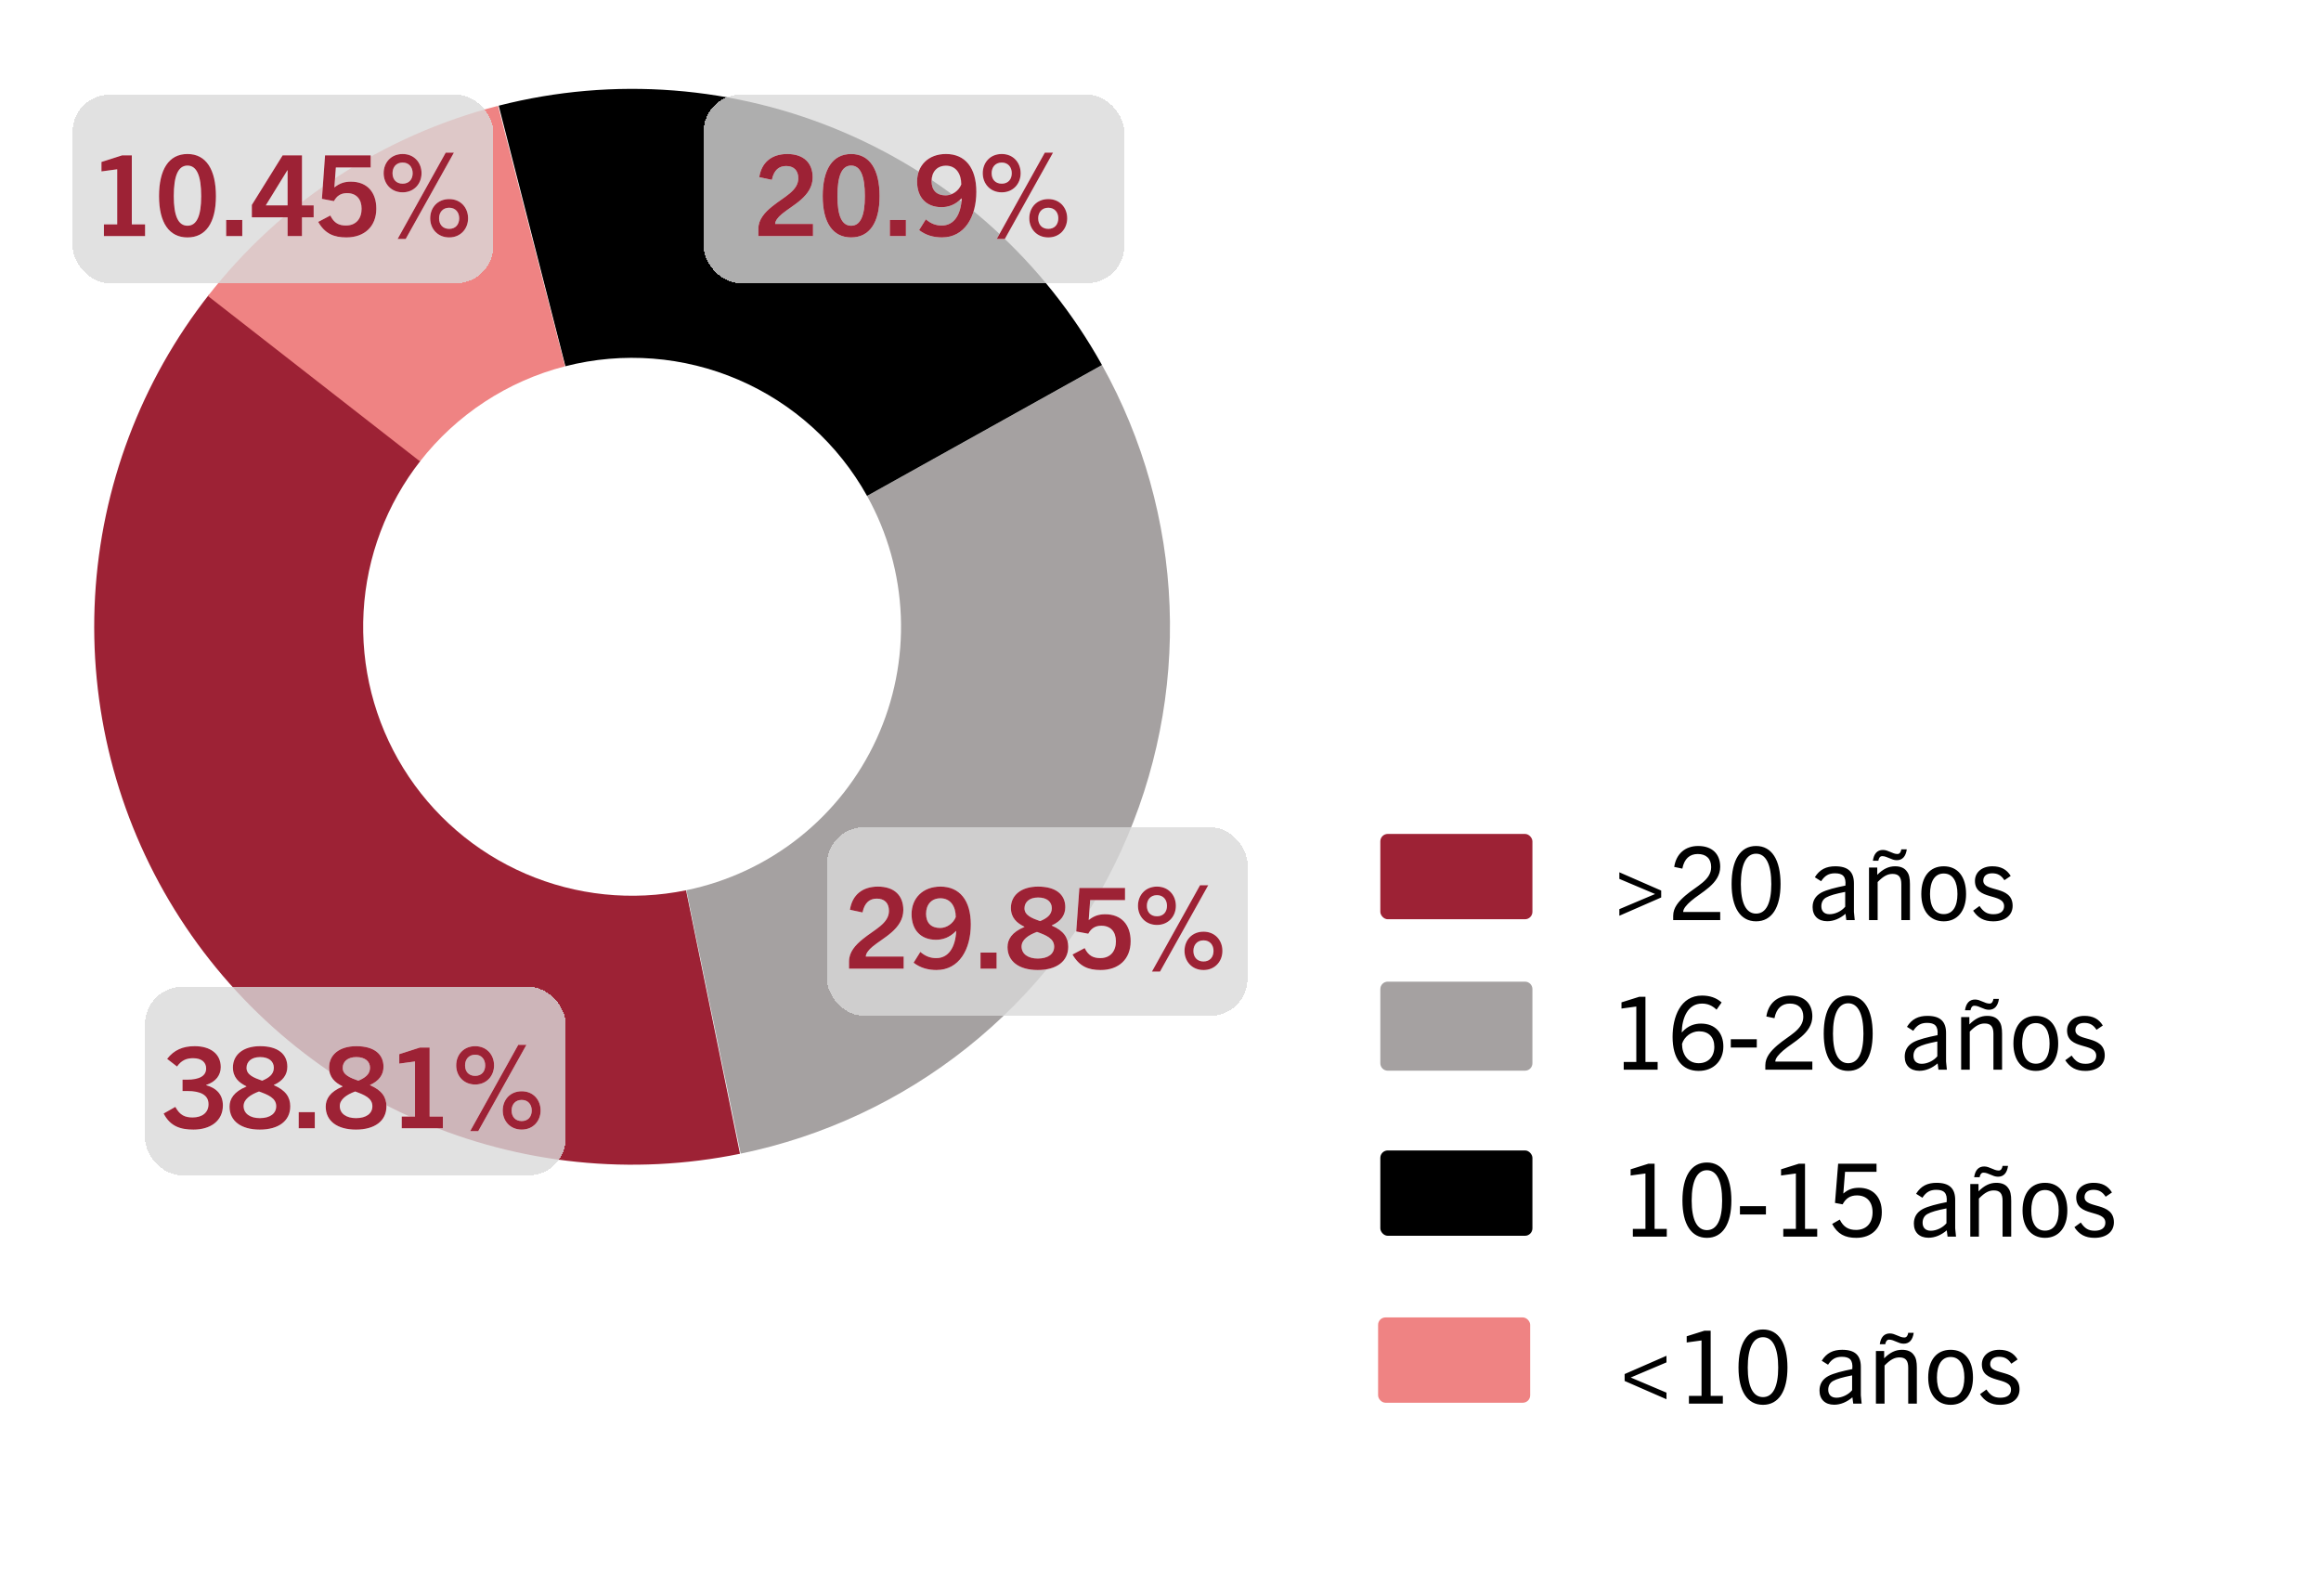 <svg width="320" height="220" viewBox="0 0 320 220" fill="none" xmlns="http://www.w3.org/2000/svg">
<g clip-path="url(#clip0_119_14102)">
<rect width="320" height="220" fill="white"/>
<g filter="url(#filter0_d_119_14102)">
<path d="M102.025 157.018C87.146 160.065 71.691 158.47 57.747 152.448C43.804 146.427 32.046 136.27 24.062 123.351C16.078 110.431 12.253 95.371 13.105 80.207C13.957 65.044 19.443 50.507 28.824 38.562L57.986 61.464C53.296 67.436 50.552 74.705 50.127 82.287C49.701 89.868 51.613 97.398 55.605 103.858C59.597 110.318 65.476 115.397 72.448 118.407C79.419 121.418 87.147 122.215 94.587 120.692L102.025 157.018Z" fill="#9D2235"/>
</g>
<g filter="url(#filter1_d_119_14102)">
<path d="M151.944 48.294C157.608 58.468 160.796 69.833 161.251 81.468C161.706 93.103 159.415 104.682 154.563 115.267C149.711 125.852 142.434 135.146 133.323 142.396C124.211 149.646 113.52 154.649 102.116 156.999L94.632 120.682C100.334 119.507 105.68 117.006 110.235 113.381C114.791 109.756 118.429 105.109 120.855 99.817C123.281 94.524 124.427 88.734 124.199 82.917C123.972 77.099 122.378 71.417 119.546 66.33L151.944 48.294Z" fill="#A5A1A1"/>
</g>
<g filter="url(#filter2_d_119_14102)">
<path d="M68.758 12.522C84.624 8.461 101.389 9.766 116.436 16.235C131.483 22.703 143.965 33.97 151.935 48.279L119.542 66.322C115.557 59.168 109.315 53.534 101.792 50.3C94.269 47.066 85.886 46.413 77.953 48.444L68.758 12.522Z" fill="black"/>
</g>
<g filter="url(#filter3_d_119_14102)">
<path d="M28.667 38.762C38.739 25.847 52.803 16.629 68.664 12.546L77.906 48.456C69.975 50.497 62.943 55.106 57.908 61.564L28.667 38.762Z" fill="#EF8383"/>
</g>
<rect x="190.308" y="114.969" width="20.969" height="11.763" rx="1.023" fill="#9D2235"/>
<rect width="66.229" height="28.229" transform="translate(216.903 106.736)" fill="white"/>
<path d="M229.031 123.729L223.263 126.249V125.339L228.191 123.253L223.263 121.167V120.257L229.031 122.777V123.729ZM237.168 126.851H230.686V126.249C230.686 125.115 231.456 124.261 232.338 123.491C233.906 122.133 235.922 121.363 235.922 119.543C235.922 118.367 235.222 117.737 234.074 117.737C232.968 117.737 232.212 118.381 231.946 119.753L230.826 119.515C231.106 117.681 232.366 116.631 234.13 116.631C236.034 116.631 237.168 117.709 237.168 119.501C237.168 121.867 234.508 123.015 233.136 124.219C232.534 124.751 232.072 125.255 232.058 125.731H237.168V126.851ZM242.113 127.019C239.957 127.019 238.739 125.129 238.739 121.881C238.739 118.549 239.943 116.631 242.113 116.631C244.283 116.631 245.487 118.549 245.487 121.881C245.487 125.129 244.269 127.019 242.113 127.019ZM242.113 125.955C243.485 125.955 244.213 124.527 244.213 121.881C244.213 119.179 243.471 117.695 242.113 117.695C240.755 117.695 240.013 119.179 240.013 121.881C240.013 124.527 240.755 125.955 242.113 125.955ZM255.717 126.851H254.555L254.443 125.983C253.673 126.641 252.805 127.005 251.923 127.005C250.649 127.005 249.907 126.235 249.907 125.059C249.907 124.205 250.271 123.519 251.111 123.057C251.839 122.665 253.099 122.357 254.429 122.091C254.541 120.817 254.051 120.397 252.987 120.397C252.133 120.397 251.587 120.719 251.083 121.489L250.215 120.943C250.873 119.865 251.797 119.431 253.029 119.431C254.807 119.431 255.605 120.201 255.605 121.797V125.717L255.717 126.851ZM254.401 125.003V122.959C253.071 123.225 252.301 123.435 251.755 123.743C251.321 123.995 251.111 124.429 251.111 124.947C251.111 125.619 251.517 126.039 252.245 126.039C253.001 126.039 253.883 125.633 254.401 125.003ZM263.327 126.851H262.137V121.895C262.137 120.915 261.773 120.481 260.933 120.481C260.289 120.481 259.701 120.747 258.875 121.601V126.851H257.685V119.599H258.819V120.607C259.617 119.809 260.373 119.431 261.283 119.431C262.053 119.431 262.613 119.683 262.935 120.187C263.215 120.551 263.327 121.097 263.327 121.909V126.851ZM262.137 117.093H262.893C262.753 118.073 262.291 118.591 261.507 118.591C260.765 118.591 260.191 118.031 259.505 118.031C259.197 118.031 259.029 118.297 258.973 118.661H258.217C258.357 117.695 258.819 117.177 259.603 117.177C260.345 117.177 260.919 117.737 261.605 117.737C261.913 117.737 262.081 117.471 262.137 117.093ZM267.986 127.019C266.096 127.019 264.892 125.577 264.892 123.253C264.892 120.845 266.068 119.431 267.986 119.431C269.904 119.431 271.066 120.845 271.066 123.253C271.066 125.577 269.876 127.019 267.986 127.019ZM267.986 126.025C269.26 126.025 269.876 124.919 269.876 123.253C269.876 121.587 269.274 120.425 267.986 120.425C266.698 120.425 266.096 121.587 266.096 123.253C266.096 124.919 266.712 126.025 267.986 126.025ZM277.218 120.761L276.35 121.349C275.888 120.635 275.37 120.397 274.656 120.397C273.886 120.397 273.438 120.789 273.438 121.405C273.438 123.057 277.484 122.007 277.484 124.877C277.484 126.221 276.392 127.019 274.81 127.019C273.522 127.019 272.682 126.529 272.038 125.549L272.92 124.905C273.452 125.703 273.956 126.039 274.838 126.039C275.79 126.039 276.308 125.619 276.308 124.933C276.308 123.071 272.29 124.191 272.29 121.447C272.29 120.243 273.27 119.431 274.684 119.431C275.832 119.431 276.658 119.837 277.218 120.761Z" fill="white"/>
<path d="M229.031 123.729L223.263 126.249V125.339L228.191 123.253L223.263 121.167V120.257L229.031 122.777V123.729ZM237.168 126.851H230.686V126.249C230.686 125.115 231.456 124.261 232.338 123.491C233.906 122.133 235.922 121.363 235.922 119.543C235.922 118.367 235.222 117.737 234.074 117.737C232.968 117.737 232.212 118.381 231.946 119.753L230.826 119.515C231.106 117.681 232.366 116.631 234.13 116.631C236.034 116.631 237.168 117.709 237.168 119.501C237.168 121.867 234.508 123.015 233.136 124.219C232.534 124.751 232.072 125.255 232.058 125.731H237.168V126.851ZM242.113 127.019C239.957 127.019 238.739 125.129 238.739 121.881C238.739 118.549 239.943 116.631 242.113 116.631C244.283 116.631 245.487 118.549 245.487 121.881C245.487 125.129 244.269 127.019 242.113 127.019ZM242.113 125.955C243.485 125.955 244.213 124.527 244.213 121.881C244.213 119.179 243.471 117.695 242.113 117.695C240.755 117.695 240.013 119.179 240.013 121.881C240.013 124.527 240.755 125.955 242.113 125.955ZM255.717 126.851H254.555L254.443 125.983C253.673 126.641 252.805 127.005 251.923 127.005C250.649 127.005 249.907 126.235 249.907 125.059C249.907 124.205 250.271 123.519 251.111 123.057C251.839 122.665 253.099 122.357 254.429 122.091C254.541 120.817 254.051 120.397 252.987 120.397C252.133 120.397 251.587 120.719 251.083 121.489L250.215 120.943C250.873 119.865 251.797 119.431 253.029 119.431C254.807 119.431 255.605 120.201 255.605 121.797V125.717L255.717 126.851ZM254.401 125.003V122.959C253.071 123.225 252.301 123.435 251.755 123.743C251.321 123.995 251.111 124.429 251.111 124.947C251.111 125.619 251.517 126.039 252.245 126.039C253.001 126.039 253.883 125.633 254.401 125.003ZM263.327 126.851H262.137V121.895C262.137 120.915 261.773 120.481 260.933 120.481C260.289 120.481 259.701 120.747 258.875 121.601V126.851H257.685V119.599H258.819V120.607C259.617 119.809 260.373 119.431 261.283 119.431C262.053 119.431 262.613 119.683 262.935 120.187C263.215 120.551 263.327 121.097 263.327 121.909V126.851ZM262.137 117.093H262.893C262.753 118.073 262.291 118.591 261.507 118.591C260.765 118.591 260.191 118.031 259.505 118.031C259.197 118.031 259.029 118.297 258.973 118.661H258.217C258.357 117.695 258.819 117.177 259.603 117.177C260.345 117.177 260.919 117.737 261.605 117.737C261.913 117.737 262.081 117.471 262.137 117.093ZM267.986 127.019C266.096 127.019 264.892 125.577 264.892 123.253C264.892 120.845 266.068 119.431 267.986 119.431C269.904 119.431 271.066 120.845 271.066 123.253C271.066 125.577 269.876 127.019 267.986 127.019ZM267.986 126.025C269.26 126.025 269.876 124.919 269.876 123.253C269.876 121.587 269.274 120.425 267.986 120.425C266.698 120.425 266.096 121.587 266.096 123.253C266.096 124.919 266.712 126.025 267.986 126.025ZM277.218 120.761L276.35 121.349C275.888 120.635 275.37 120.397 274.656 120.397C273.886 120.397 273.438 120.789 273.438 121.405C273.438 123.057 277.484 122.007 277.484 124.877C277.484 126.221 276.392 127.019 274.81 127.019C273.522 127.019 272.682 126.529 272.038 125.549L272.92 124.905C273.452 125.703 273.956 126.039 274.838 126.039C275.79 126.039 276.308 125.619 276.308 124.933C276.308 123.071 272.29 124.191 272.29 121.447C272.29 120.243 273.27 119.431 274.684 119.431C275.832 119.431 276.658 119.837 277.218 120.761Z" fill="black"/>
<path d="M190.308 136.358C190.308 135.793 190.766 135.335 191.331 135.335H210.254C210.819 135.335 211.277 135.793 211.277 136.358V146.587C211.277 147.152 210.819 147.61 210.254 147.61H191.331C190.766 147.61 190.308 147.152 190.308 146.587V136.358Z" fill="#A5A1A1"/>
<path d="M228.541 147.473H223.865V146.409H225.601V138.765L223.557 139.045V138.191L226.007 137.421H226.861V146.409H228.541V147.473ZM237.364 138.205L236.664 139.199C236.048 138.611 235.418 138.359 234.662 138.359C232.674 138.359 231.904 140.375 231.862 142.321H231.89C232.744 141.355 233.696 141.117 234.522 141.117C236.468 141.117 237.602 142.391 237.602 144.281C237.602 146.227 236.258 147.641 234.2 147.641C231.904 147.641 230.602 145.961 230.602 142.951C230.602 140.207 231.68 137.253 234.648 137.253C235.698 137.253 236.608 137.533 237.364 138.205ZM231.904 143.917C231.904 145.345 232.688 146.577 234.2 146.577C235.516 146.577 236.356 145.681 236.356 144.323C236.356 142.979 235.586 142.181 234.242 142.181C233.192 142.181 232.198 142.923 231.904 143.917ZM242.211 144.421H238.627V143.273H242.211V144.421ZM249.87 147.473H243.388V146.871C243.388 145.737 244.158 144.883 245.04 144.113C246.608 142.755 248.624 141.985 248.624 140.165C248.624 138.989 247.924 138.359 246.776 138.359C245.67 138.359 244.914 139.003 244.648 140.375L243.528 140.137C243.808 138.303 245.068 137.253 246.832 137.253C248.736 137.253 249.87 138.331 249.87 140.123C249.87 142.489 247.21 143.637 245.838 144.841C245.236 145.373 244.774 145.877 244.76 146.353H249.87V147.473ZM254.815 147.641C252.659 147.641 251.441 145.751 251.441 142.503C251.441 139.171 252.645 137.253 254.815 137.253C256.985 137.253 258.189 139.171 258.189 142.503C258.189 145.751 256.971 147.641 254.815 147.641ZM254.815 146.577C256.187 146.577 256.915 145.149 256.915 142.503C256.915 139.801 256.173 138.317 254.815 138.317C253.457 138.317 252.715 139.801 252.715 142.503C252.715 145.149 253.457 146.577 254.815 146.577ZM268.418 147.473H267.256L267.144 146.605C266.374 147.263 265.506 147.627 264.624 147.627C263.35 147.627 262.608 146.857 262.608 145.681C262.608 144.827 262.972 144.141 263.812 143.679C264.54 143.287 265.8 142.979 267.13 142.713C267.242 141.439 266.752 141.019 265.688 141.019C264.834 141.019 264.288 141.341 263.784 142.111L262.916 141.565C263.574 140.487 264.498 140.053 265.73 140.053C267.508 140.053 268.306 140.823 268.306 142.419V146.339L268.418 147.473ZM267.102 145.625V143.581C265.772 143.847 265.002 144.057 264.456 144.365C264.022 144.617 263.812 145.051 263.812 145.569C263.812 146.241 264.218 146.661 264.946 146.661C265.702 146.661 266.584 146.255 267.102 145.625ZM276.028 147.473H274.838V142.517C274.838 141.537 274.474 141.103 273.634 141.103C272.99 141.103 272.402 141.369 271.576 142.223V147.473H270.386V140.221H271.52V141.229C272.318 140.431 273.074 140.053 273.984 140.053C274.754 140.053 275.314 140.305 275.636 140.809C275.916 141.173 276.028 141.719 276.028 142.531V147.473ZM274.838 137.715H275.594C275.454 138.695 274.992 139.213 274.208 139.213C273.466 139.213 272.892 138.653 272.206 138.653C271.898 138.653 271.73 138.919 271.674 139.283H270.918C271.058 138.317 271.52 137.799 272.304 137.799C273.046 137.799 273.62 138.359 274.306 138.359C274.614 138.359 274.782 138.093 274.838 137.715ZM280.687 147.641C278.797 147.641 277.593 146.199 277.593 143.875C277.593 141.467 278.769 140.053 280.687 140.053C282.605 140.053 283.767 141.467 283.767 143.875C283.767 146.199 282.577 147.641 280.687 147.641ZM280.687 146.647C281.961 146.647 282.577 145.541 282.577 143.875C282.577 142.209 281.975 141.047 280.687 141.047C279.399 141.047 278.797 142.209 278.797 143.875C278.797 145.541 279.413 146.647 280.687 146.647ZM289.919 141.383L289.051 141.971C288.589 141.257 288.071 141.019 287.357 141.019C286.587 141.019 286.139 141.411 286.139 142.027C286.139 143.679 290.185 142.629 290.185 145.499C290.185 146.843 289.093 147.641 287.511 147.641C286.223 147.641 285.383 147.151 284.739 146.171L285.621 145.527C286.153 146.325 286.657 146.661 287.539 146.661C288.491 146.661 289.009 146.241 289.009 145.555C289.009 143.693 284.991 144.813 284.991 142.069C284.991 140.865 285.971 140.053 287.385 140.053C288.533 140.053 289.359 140.459 289.919 141.383Z" fill="white"/>
<path d="M228.541 147.473H223.865V146.409H225.601V138.765L223.557 139.045V138.191L226.007 137.421H226.861V146.409H228.541V147.473ZM237.364 138.205L236.664 139.199C236.048 138.611 235.418 138.359 234.662 138.359C232.674 138.359 231.904 140.375 231.862 142.321H231.89C232.744 141.355 233.696 141.117 234.522 141.117C236.468 141.117 237.602 142.391 237.602 144.281C237.602 146.227 236.258 147.641 234.2 147.641C231.904 147.641 230.602 145.961 230.602 142.951C230.602 140.207 231.68 137.253 234.648 137.253C235.698 137.253 236.608 137.533 237.364 138.205ZM231.904 143.917C231.904 145.345 232.688 146.577 234.2 146.577C235.516 146.577 236.356 145.681 236.356 144.323C236.356 142.979 235.586 142.181 234.242 142.181C233.192 142.181 232.198 142.923 231.904 143.917ZM242.211 144.421H238.627V143.273H242.211V144.421ZM249.87 147.473H243.388V146.871C243.388 145.737 244.158 144.883 245.04 144.113C246.608 142.755 248.624 141.985 248.624 140.165C248.624 138.989 247.924 138.359 246.776 138.359C245.67 138.359 244.914 139.003 244.648 140.375L243.528 140.137C243.808 138.303 245.068 137.253 246.832 137.253C248.736 137.253 249.87 138.331 249.87 140.123C249.87 142.489 247.21 143.637 245.838 144.841C245.236 145.373 244.774 145.877 244.76 146.353H249.87V147.473ZM254.815 147.641C252.659 147.641 251.441 145.751 251.441 142.503C251.441 139.171 252.645 137.253 254.815 137.253C256.985 137.253 258.189 139.171 258.189 142.503C258.189 145.751 256.971 147.641 254.815 147.641ZM254.815 146.577C256.187 146.577 256.915 145.149 256.915 142.503C256.915 139.801 256.173 138.317 254.815 138.317C253.457 138.317 252.715 139.801 252.715 142.503C252.715 145.149 253.457 146.577 254.815 146.577ZM268.418 147.473H267.256L267.144 146.605C266.374 147.263 265.506 147.627 264.624 147.627C263.35 147.627 262.608 146.857 262.608 145.681C262.608 144.827 262.972 144.141 263.812 143.679C264.54 143.287 265.8 142.979 267.13 142.713C267.242 141.439 266.752 141.019 265.688 141.019C264.834 141.019 264.288 141.341 263.784 142.111L262.916 141.565C263.574 140.487 264.498 140.053 265.73 140.053C267.508 140.053 268.306 140.823 268.306 142.419V146.339L268.418 147.473ZM267.102 145.625V143.581C265.772 143.847 265.002 144.057 264.456 144.365C264.022 144.617 263.812 145.051 263.812 145.569C263.812 146.241 264.218 146.661 264.946 146.661C265.702 146.661 266.584 146.255 267.102 145.625ZM276.028 147.473H274.838V142.517C274.838 141.537 274.474 141.103 273.634 141.103C272.99 141.103 272.402 141.369 271.576 142.223V147.473H270.386V140.221H271.52V141.229C272.318 140.431 273.074 140.053 273.984 140.053C274.754 140.053 275.314 140.305 275.636 140.809C275.916 141.173 276.028 141.719 276.028 142.531V147.473ZM274.838 137.715H275.594C275.454 138.695 274.992 139.213 274.208 139.213C273.466 139.213 272.892 138.653 272.206 138.653C271.898 138.653 271.73 138.919 271.674 139.283H270.918C271.058 138.317 271.52 137.799 272.304 137.799C273.046 137.799 273.62 138.359 274.306 138.359C274.614 138.359 274.782 138.093 274.838 137.715ZM280.687 147.641C278.797 147.641 277.593 146.199 277.593 143.875C277.593 141.467 278.769 140.053 280.687 140.053C282.605 140.053 283.767 141.467 283.767 143.875C283.767 146.199 282.577 147.641 280.687 147.641ZM280.687 146.647C281.961 146.647 282.577 145.541 282.577 143.875C282.577 142.209 281.975 141.047 280.687 141.047C279.399 141.047 278.797 142.209 278.797 143.875C278.797 145.541 279.413 146.647 280.687 146.647ZM289.919 141.383L289.051 141.971C288.589 141.257 288.071 141.019 287.357 141.019C286.587 141.019 286.139 141.411 286.139 142.027C286.139 143.679 290.185 142.629 290.185 145.499C290.185 146.843 289.093 147.641 287.511 147.641C286.223 147.641 285.383 147.151 284.739 146.171L285.621 145.527C286.153 146.325 286.657 146.661 287.539 146.661C288.491 146.661 289.009 146.241 289.009 145.555C289.009 143.693 284.991 144.813 284.991 142.069C284.991 140.865 285.971 140.053 287.385 140.053C288.533 140.053 289.359 140.459 289.919 141.383Z" fill="black"/>
<rect x="190.308" y="158.606" width="20.969" height="11.763" rx="1.023" fill="black"/>
<path d="M229.801 170.488H225.125V169.424H226.861V161.78L224.817 162.06V161.206L227.267 160.436H228.121V169.424H229.801V170.488ZM235.334 170.656C233.178 170.656 231.96 168.766 231.96 165.518C231.96 162.186 233.164 160.268 235.334 160.268C237.504 160.268 238.708 162.186 238.708 165.518C238.708 168.766 237.49 170.656 235.334 170.656ZM235.334 169.592C236.706 169.592 237.434 168.164 237.434 165.518C237.434 162.816 236.692 161.332 235.334 161.332C233.976 161.332 233.234 162.816 233.234 165.518C233.234 168.164 233.976 169.592 235.334 169.592ZM243.471 167.436H239.887V166.288H243.471V167.436ZM250.541 170.488H245.865V169.424H247.601V161.78L245.557 162.06V161.206L248.007 160.436H248.861V169.424H250.541V170.488ZM259.448 167.114C259.448 169.312 258.062 170.656 255.92 170.656C254.38 170.656 253.344 170.138 252.602 168.738L253.652 168.136C254.156 169.172 254.87 169.564 255.892 169.564C257.334 169.564 258.174 168.612 258.174 167.128C258.174 165.686 257.362 164.804 256.018 164.804C255.08 164.804 254.478 165.224 254.044 166.036L252.994 165.84L253.428 160.436H258.72V161.556H254.38L254.142 164.524H254.17C254.828 163.964 255.472 163.754 256.298 163.754C258.258 163.754 259.448 165.056 259.448 167.114ZM269.678 170.488H268.516L268.404 169.62C267.634 170.278 266.766 170.642 265.884 170.642C264.61 170.642 263.868 169.872 263.868 168.696C263.868 167.842 264.232 167.156 265.072 166.694C265.8 166.302 267.06 165.994 268.39 165.728C268.502 164.454 268.012 164.034 266.948 164.034C266.094 164.034 265.548 164.356 265.044 165.126L264.176 164.58C264.834 163.502 265.758 163.068 266.99 163.068C268.768 163.068 269.566 163.838 269.566 165.434V169.354L269.678 170.488ZM268.362 168.64V166.596C267.032 166.862 266.262 167.072 265.716 167.38C265.282 167.632 265.072 168.066 265.072 168.584C265.072 169.256 265.478 169.676 266.206 169.676C266.962 169.676 267.844 169.27 268.362 168.64ZM277.288 170.488H276.098V165.532C276.098 164.552 275.734 164.118 274.894 164.118C274.25 164.118 273.662 164.384 272.836 165.238V170.488H271.646V163.236H272.78V164.244C273.578 163.446 274.334 163.068 275.244 163.068C276.014 163.068 276.574 163.32 276.896 163.824C277.176 164.188 277.288 164.734 277.288 165.546V170.488ZM276.098 160.73H276.854C276.714 161.71 276.252 162.228 275.468 162.228C274.726 162.228 274.152 161.668 273.466 161.668C273.158 161.668 272.99 161.934 272.934 162.298H272.178C272.318 161.332 272.78 160.814 273.564 160.814C274.306 160.814 274.88 161.374 275.566 161.374C275.874 161.374 276.042 161.108 276.098 160.73ZM281.947 170.656C280.057 170.656 278.853 169.214 278.853 166.89C278.853 164.482 280.029 163.068 281.947 163.068C283.865 163.068 285.027 164.482 285.027 166.89C285.027 169.214 283.837 170.656 281.947 170.656ZM281.947 169.662C283.221 169.662 283.837 168.556 283.837 166.89C283.837 165.224 283.235 164.062 281.947 164.062C280.659 164.062 280.057 165.224 280.057 166.89C280.057 168.556 280.673 169.662 281.947 169.662ZM291.179 164.398L290.311 164.986C289.849 164.272 289.331 164.034 288.617 164.034C287.847 164.034 287.399 164.426 287.399 165.042C287.399 166.694 291.445 165.644 291.445 168.514C291.445 169.858 290.353 170.656 288.771 170.656C287.483 170.656 286.643 170.166 285.999 169.186L286.881 168.542C287.413 169.34 287.917 169.676 288.799 169.676C289.751 169.676 290.269 169.256 290.269 168.57C290.269 166.708 286.251 167.828 286.251 165.084C286.251 163.88 287.231 163.068 288.645 163.068C289.793 163.068 290.619 163.474 291.179 164.398Z" fill="white"/>
<path d="M229.801 170.488H225.125V169.424H226.861V161.78L224.817 162.06V161.206L227.267 160.436H228.121V169.424H229.801V170.488ZM235.334 170.656C233.178 170.656 231.96 168.766 231.96 165.518C231.96 162.186 233.164 160.268 235.334 160.268C237.504 160.268 238.708 162.186 238.708 165.518C238.708 168.766 237.49 170.656 235.334 170.656ZM235.334 169.592C236.706 169.592 237.434 168.164 237.434 165.518C237.434 162.816 236.692 161.332 235.334 161.332C233.976 161.332 233.234 162.816 233.234 165.518C233.234 168.164 233.976 169.592 235.334 169.592ZM243.471 167.436H239.887V166.288H243.471V167.436ZM250.541 170.488H245.865V169.424H247.601V161.78L245.557 162.06V161.206L248.007 160.436H248.861V169.424H250.541V170.488ZM259.448 167.114C259.448 169.312 258.062 170.656 255.92 170.656C254.38 170.656 253.344 170.138 252.602 168.738L253.652 168.136C254.156 169.172 254.87 169.564 255.892 169.564C257.334 169.564 258.174 168.612 258.174 167.128C258.174 165.686 257.362 164.804 256.018 164.804C255.08 164.804 254.478 165.224 254.044 166.036L252.994 165.84L253.428 160.436H258.72V161.556H254.38L254.142 164.524H254.17C254.828 163.964 255.472 163.754 256.298 163.754C258.258 163.754 259.448 165.056 259.448 167.114ZM269.678 170.488H268.516L268.404 169.62C267.634 170.278 266.766 170.642 265.884 170.642C264.61 170.642 263.868 169.872 263.868 168.696C263.868 167.842 264.232 167.156 265.072 166.694C265.8 166.302 267.06 165.994 268.39 165.728C268.502 164.454 268.012 164.034 266.948 164.034C266.094 164.034 265.548 164.356 265.044 165.126L264.176 164.58C264.834 163.502 265.758 163.068 266.99 163.068C268.768 163.068 269.566 163.838 269.566 165.434V169.354L269.678 170.488ZM268.362 168.64V166.596C267.032 166.862 266.262 167.072 265.716 167.38C265.282 167.632 265.072 168.066 265.072 168.584C265.072 169.256 265.478 169.676 266.206 169.676C266.962 169.676 267.844 169.27 268.362 168.64ZM277.288 170.488H276.098V165.532C276.098 164.552 275.734 164.118 274.894 164.118C274.25 164.118 273.662 164.384 272.836 165.238V170.488H271.646V163.236H272.78V164.244C273.578 163.446 274.334 163.068 275.244 163.068C276.014 163.068 276.574 163.32 276.896 163.824C277.176 164.188 277.288 164.734 277.288 165.546V170.488ZM276.098 160.73H276.854C276.714 161.71 276.252 162.228 275.468 162.228C274.726 162.228 274.152 161.668 273.466 161.668C273.158 161.668 272.99 161.934 272.934 162.298H272.178C272.318 161.332 272.78 160.814 273.564 160.814C274.306 160.814 274.88 161.374 275.566 161.374C275.874 161.374 276.042 161.108 276.098 160.73ZM281.947 170.656C280.057 170.656 278.853 169.214 278.853 166.89C278.853 164.482 280.029 163.068 281.947 163.068C283.865 163.068 285.027 164.482 285.027 166.89C285.027 169.214 283.837 170.656 281.947 170.656ZM281.947 169.662C283.221 169.662 283.837 168.556 283.837 166.89C283.837 165.224 283.235 164.062 281.947 164.062C280.659 164.062 280.057 165.224 280.057 166.89C280.057 168.556 280.673 169.662 281.947 169.662ZM291.179 164.398L290.311 164.986C289.849 164.272 289.331 164.034 288.617 164.034C287.847 164.034 287.399 164.426 287.399 165.042C287.399 166.694 291.445 165.644 291.445 168.514C291.445 169.858 290.353 170.656 288.771 170.656C287.483 170.656 286.643 170.166 285.999 169.186L286.881 168.542C287.413 169.34 287.917 169.676 288.799 169.676C289.751 169.676 290.269 169.256 290.269 168.57C290.269 166.708 286.251 167.828 286.251 165.084C286.251 163.88 287.231 163.068 288.645 163.068C289.793 163.068 290.619 163.474 291.179 164.398Z" fill="black"/>
<rect x="190" y="181.626" width="20.969" height="11.763" rx="1.023" fill="#EF8383"/>
<path d="M229.759 192.906L223.991 190.386V189.434L229.759 186.914V187.824L224.831 189.91L229.759 191.996V192.906ZM237.532 193.508H232.856V192.444H234.592V184.8L232.548 185.08V184.226L234.998 183.456H235.852V192.444H237.532V193.508ZM243.065 193.676C240.909 193.676 239.691 191.786 239.691 188.538C239.691 185.206 240.895 183.288 243.065 183.288C245.235 183.288 246.439 185.206 246.439 188.538C246.439 191.786 245.221 193.676 243.065 193.676ZM243.065 192.612C244.437 192.612 245.165 191.184 245.165 188.538C245.165 185.836 244.423 184.352 243.065 184.352C241.707 184.352 240.965 185.836 240.965 188.538C240.965 191.184 241.707 192.612 243.065 192.612ZM256.669 193.508H255.507L255.395 192.64C254.625 193.298 253.757 193.662 252.875 193.662C251.601 193.662 250.859 192.892 250.859 191.716C250.859 190.862 251.223 190.176 252.063 189.714C252.791 189.322 254.051 189.014 255.381 188.748C255.493 187.474 255.003 187.054 253.939 187.054C253.085 187.054 252.539 187.376 252.035 188.146L251.167 187.6C251.825 186.522 252.749 186.088 253.981 186.088C255.759 186.088 256.557 186.858 256.557 188.454V192.374L256.669 193.508ZM255.353 191.66V189.616C254.023 189.882 253.253 190.092 252.707 190.4C252.273 190.652 252.063 191.086 252.063 191.604C252.063 192.276 252.469 192.696 253.197 192.696C253.953 192.696 254.835 192.29 255.353 191.66ZM264.279 193.508H263.089V188.552C263.089 187.572 262.725 187.138 261.885 187.138C261.241 187.138 260.653 187.404 259.827 188.258V193.508H258.637V186.256H259.771V187.264C260.569 186.466 261.325 186.088 262.235 186.088C263.005 186.088 263.565 186.34 263.887 186.844C264.167 187.208 264.279 187.754 264.279 188.566V193.508ZM263.089 183.75H263.845C263.705 184.73 263.243 185.248 262.459 185.248C261.717 185.248 261.143 184.688 260.457 184.688C260.149 184.688 259.981 184.954 259.925 185.318H259.169C259.309 184.352 259.771 183.834 260.555 183.834C261.297 183.834 261.871 184.394 262.557 184.394C262.865 184.394 263.033 184.128 263.089 183.75ZM268.938 193.676C267.048 193.676 265.844 192.234 265.844 189.91C265.844 187.502 267.02 186.088 268.938 186.088C270.856 186.088 272.018 187.502 272.018 189.91C272.018 192.234 270.828 193.676 268.938 193.676ZM268.938 192.682C270.212 192.682 270.828 191.576 270.828 189.91C270.828 188.244 270.226 187.082 268.938 187.082C267.65 187.082 267.048 188.244 267.048 189.91C267.048 191.576 267.664 192.682 268.938 192.682ZM278.17 187.418L277.302 188.006C276.84 187.292 276.322 187.054 275.608 187.054C274.838 187.054 274.39 187.446 274.39 188.062C274.39 189.714 278.436 188.664 278.436 191.534C278.436 192.878 277.344 193.676 275.762 193.676C274.474 193.676 273.634 193.186 272.99 192.206L273.872 191.562C274.404 192.36 274.908 192.696 275.79 192.696C276.742 192.696 277.26 192.276 277.26 191.59C277.26 189.728 273.242 190.848 273.242 188.104C273.242 186.9 274.222 186.088 275.636 186.088C276.784 186.088 277.61 186.494 278.17 187.418Z" fill="white"/>
<path d="M229.759 192.906L223.991 190.386V189.434L229.759 186.914V187.824L224.831 189.91L229.759 191.996V192.906ZM237.532 193.508H232.856V192.444H234.592V184.8L232.548 185.08V184.226L234.998 183.456H235.852V192.444H237.532V193.508ZM243.065 193.676C240.909 193.676 239.691 191.786 239.691 188.538C239.691 185.206 240.895 183.288 243.065 183.288C245.235 183.288 246.439 185.206 246.439 188.538C246.439 191.786 245.221 193.676 243.065 193.676ZM243.065 192.612C244.437 192.612 245.165 191.184 245.165 188.538C245.165 185.836 244.423 184.352 243.065 184.352C241.707 184.352 240.965 185.836 240.965 188.538C240.965 191.184 241.707 192.612 243.065 192.612ZM256.669 193.508H255.507L255.395 192.64C254.625 193.298 253.757 193.662 252.875 193.662C251.601 193.662 250.859 192.892 250.859 191.716C250.859 190.862 251.223 190.176 252.063 189.714C252.791 189.322 254.051 189.014 255.381 188.748C255.493 187.474 255.003 187.054 253.939 187.054C253.085 187.054 252.539 187.376 252.035 188.146L251.167 187.6C251.825 186.522 252.749 186.088 253.981 186.088C255.759 186.088 256.557 186.858 256.557 188.454V192.374L256.669 193.508ZM255.353 191.66V189.616C254.023 189.882 253.253 190.092 252.707 190.4C252.273 190.652 252.063 191.086 252.063 191.604C252.063 192.276 252.469 192.696 253.197 192.696C253.953 192.696 254.835 192.29 255.353 191.66ZM264.279 193.508H263.089V188.552C263.089 187.572 262.725 187.138 261.885 187.138C261.241 187.138 260.653 187.404 259.827 188.258V193.508H258.637V186.256H259.771V187.264C260.569 186.466 261.325 186.088 262.235 186.088C263.005 186.088 263.565 186.34 263.887 186.844C264.167 187.208 264.279 187.754 264.279 188.566V193.508ZM263.089 183.75H263.845C263.705 184.73 263.243 185.248 262.459 185.248C261.717 185.248 261.143 184.688 260.457 184.688C260.149 184.688 259.981 184.954 259.925 185.318H259.169C259.309 184.352 259.771 183.834 260.555 183.834C261.297 183.834 261.871 184.394 262.557 184.394C262.865 184.394 263.033 184.128 263.089 183.75ZM268.938 193.676C267.048 193.676 265.844 192.234 265.844 189.91C265.844 187.502 267.02 186.088 268.938 186.088C270.856 186.088 272.018 187.502 272.018 189.91C272.018 192.234 270.828 193.676 268.938 193.676ZM268.938 192.682C270.212 192.682 270.828 191.576 270.828 189.91C270.828 188.244 270.226 187.082 268.938 187.082C267.65 187.082 267.048 188.244 267.048 189.91C267.048 191.576 267.664 192.682 268.938 192.682ZM278.17 187.418L277.302 188.006C276.84 187.292 276.322 187.054 275.608 187.054C274.838 187.054 274.39 187.446 274.39 188.062C274.39 189.714 278.436 188.664 278.436 191.534C278.436 192.878 277.344 193.676 275.762 193.676C274.474 193.676 273.634 193.186 272.99 192.206L273.872 191.562C274.404 192.36 274.908 192.696 275.79 192.696C276.742 192.696 277.26 192.276 277.26 191.59C277.26 189.728 273.242 190.848 273.242 188.104C273.242 186.9 274.222 186.088 275.636 186.088C276.784 186.088 277.61 186.494 278.17 187.418Z" fill="black"/>
<g filter="url(#filter4_d_119_14102)">
<rect x="10" y="11" width="58" height="26" rx="5.114" fill="#D9D9D9" fill-opacity="0.8" shape-rendering="crispEdges"/>
<path d="M20.002 30.5H14.329V28.888H16.158V21.293L13.988 21.587V20.285L16.84 19.371H18.173V28.888H20.002V30.5ZM25.849 30.686C23.353 30.686 21.927 28.702 21.927 24.997C21.927 21.34 23.26 19.185 25.849 19.185C28.422 19.185 29.77 21.34 29.77 24.997C29.77 28.702 28.344 30.686 25.849 30.686ZM25.849 29.074C27.12 29.074 27.74 27.726 27.74 24.997C27.74 22.161 27.12 20.782 25.849 20.782C24.578 20.782 23.958 22.161 23.958 24.997C23.958 27.726 24.578 29.074 25.849 29.074ZM33.401 30.5H31.184V28.284H33.401V30.5ZM41.635 30.5H39.651V27.912H34.722V26.206L38.969 19.371H41.635V26.268H43.247V27.912H41.635V30.5ZM39.651 26.268V21.433H39.62L36.644 26.268H39.651ZM51.884 26.718C51.884 29.213 50.21 30.686 47.761 30.686C46.025 30.686 44.8 30.174 43.87 28.547L45.544 27.663C46.056 28.718 46.738 29.043 47.699 29.043C49.109 29.043 49.853 28.067 49.853 26.733C49.853 25.401 49.125 24.579 47.839 24.579C46.955 24.579 46.413 24.997 46.041 25.68L44.382 25.369L44.816 19.371H51.109V21.045H46.304L46.102 23.773H46.133C46.846 23.2 47.544 22.998 48.381 22.998C50.597 22.998 51.884 24.439 51.884 26.718ZM55.514 23.277C56.398 23.277 56.894 22.672 56.894 21.835C56.894 21.014 56.398 20.363 55.514 20.363C54.615 20.363 54.119 21.014 54.119 21.835C54.119 22.672 54.615 23.277 55.514 23.277ZM55.514 24.471C53.918 24.471 52.895 23.277 52.895 21.835C52.895 20.363 53.918 19.185 55.514 19.185C57.095 19.185 58.118 20.363 58.118 21.835C58.118 23.277 57.095 24.471 55.514 24.471ZM55.933 30.903H54.817L61.451 18.999H62.582L55.933 30.903ZM61.931 29.508C62.815 29.508 63.311 28.888 63.311 28.051C63.311 27.245 62.815 26.594 61.931 26.594C61.032 26.594 60.536 27.245 60.536 28.051C60.536 28.888 61.032 29.508 61.931 29.508ZM61.931 30.686C60.335 30.686 59.312 29.492 59.312 28.051C59.312 26.578 60.335 25.401 61.931 25.401C63.512 25.401 64.535 26.578 64.535 28.051C64.535 29.492 63.512 30.686 61.931 30.686Z" fill="white"/>
<path d="M20.002 30.5H14.329V28.888H16.158V21.293L13.988 21.587V20.285L16.84 19.371H18.173V28.888H20.002V30.5ZM25.849 30.686C23.353 30.686 21.927 28.702 21.927 24.997C21.927 21.34 23.26 19.185 25.849 19.185C28.422 19.185 29.77 21.34 29.77 24.997C29.77 28.702 28.344 30.686 25.849 30.686ZM25.849 29.074C27.12 29.074 27.74 27.726 27.74 24.997C27.74 22.161 27.12 20.782 25.849 20.782C24.578 20.782 23.958 22.161 23.958 24.997C23.958 27.726 24.578 29.074 25.849 29.074ZM33.401 30.5H31.184V28.284H33.401V30.5ZM41.635 30.5H39.651V27.912H34.722V26.206L38.969 19.371H41.635V26.268H43.247V27.912H41.635V30.5ZM39.651 26.268V21.433H39.62L36.644 26.268H39.651ZM51.884 26.718C51.884 29.213 50.21 30.686 47.761 30.686C46.025 30.686 44.8 30.174 43.87 28.547L45.544 27.663C46.056 28.718 46.738 29.043 47.699 29.043C49.109 29.043 49.853 28.067 49.853 26.733C49.853 25.401 49.125 24.579 47.839 24.579C46.955 24.579 46.413 24.997 46.041 25.68L44.382 25.369L44.816 19.371H51.109V21.045H46.304L46.102 23.773H46.133C46.846 23.2 47.544 22.998 48.381 22.998C50.597 22.998 51.884 24.439 51.884 26.718ZM55.514 23.277C56.398 23.277 56.894 22.672 56.894 21.835C56.894 21.014 56.398 20.363 55.514 20.363C54.615 20.363 54.119 21.014 54.119 21.835C54.119 22.672 54.615 23.277 55.514 23.277ZM55.514 24.471C53.918 24.471 52.895 23.277 52.895 21.835C52.895 20.363 53.918 19.185 55.514 19.185C57.095 19.185 58.118 20.363 58.118 21.835C58.118 23.277 57.095 24.471 55.514 24.471ZM55.933 30.903H54.817L61.451 18.999H62.582L55.933 30.903ZM61.931 29.508C62.815 29.508 63.311 28.888 63.311 28.051C63.311 27.245 62.815 26.594 61.931 26.594C61.032 26.594 60.536 27.245 60.536 28.051C60.536 28.888 61.032 29.508 61.931 29.508ZM61.931 30.686C60.335 30.686 59.312 29.492 59.312 28.051C59.312 26.578 60.335 25.401 61.931 25.401C63.512 25.401 64.535 26.578 64.535 28.051C64.535 29.492 63.512 30.686 61.931 30.686Z" fill="#9D2235"/>
</g>
<g filter="url(#filter5_d_119_14102)">
<rect x="20" y="134" width="58" height="26" rx="5.114" fill="#D9D9D9" fill-opacity="0.8" shape-rendering="crispEdges"/>
<path d="M30.73 150.353C30.73 152.492 29.01 153.686 26.669 153.686C24.825 153.686 23.461 153.205 22.562 151.469L24.174 150.555C24.794 151.686 25.476 152.012 26.561 152.012C27.832 152.012 28.747 151.376 28.747 150.183C28.747 148.896 27.631 148.369 25.817 148.369H25.166V146.804H25.755C27.538 146.804 28.421 146.261 28.421 145.254C28.421 144.417 27.801 143.843 26.623 143.843C25.755 143.843 25.026 144.107 24.407 144.99L23.043 143.936C23.988 142.696 25.244 142.185 26.84 142.185C29.041 142.185 30.436 143.27 30.436 145.068C30.436 146.168 29.77 147.098 28.421 147.532V147.563C29.94 147.982 30.73 148.943 30.73 150.353ZM40.018 150.477C40.018 152.523 38.36 153.686 35.818 153.686C33.229 153.686 31.648 152.492 31.648 150.524C31.648 149.47 32.222 148.478 33.973 147.749V147.718C32.935 147.207 32.113 146.494 32.113 145.114C32.113 143.425 33.462 142.185 35.864 142.185C38.329 142.185 39.615 143.285 39.615 145.021C39.615 146.106 39.011 146.974 37.755 147.532V147.563C39.383 148.261 40.018 149.206 40.018 150.477ZM38.081 150.462C38.081 149.33 36.949 148.881 35.709 148.431C34.485 148.881 33.586 149.532 33.586 150.446C33.586 151.469 34.485 152.105 35.818 152.105C37.259 152.105 38.081 151.454 38.081 150.462ZM37.755 145.161C37.755 144.293 37.089 143.688 35.864 143.688C34.624 143.688 33.989 144.355 33.989 145.176C33.989 146.137 34.996 146.54 36.143 146.943C37.027 146.571 37.755 146.091 37.755 145.161ZM43.401 153.5H41.184V151.283H43.401V153.5ZM53.278 150.477C53.278 152.523 51.62 153.686 49.078 153.686C46.489 153.686 44.908 152.492 44.908 150.524C44.908 149.47 45.482 148.478 47.233 147.749V147.718C46.195 147.207 45.373 146.494 45.373 145.114C45.373 143.425 46.722 142.185 49.124 142.185C51.589 142.185 52.875 143.285 52.875 145.021C52.875 146.106 52.271 146.974 51.015 147.532V147.563C52.643 148.261 53.278 149.206 53.278 150.477ZM51.341 150.462C51.341 149.33 50.209 148.881 48.969 148.431C47.745 148.881 46.846 149.532 46.846 150.446C46.846 151.469 47.745 152.105 49.078 152.105C50.519 152.105 51.341 151.454 51.341 150.462ZM51.015 145.161C51.015 144.293 50.349 143.688 49.124 143.688C47.884 143.688 47.249 144.355 47.249 145.176C47.249 146.137 48.256 146.54 49.403 146.943C50.287 146.571 51.015 146.091 51.015 145.161ZM61.062 153.5H55.389V151.888H57.218V144.293L55.048 144.587V143.285L57.901 142.371H59.233V151.888H61.062V153.5ZM65.514 146.277C66.398 146.277 66.894 145.673 66.894 144.835C66.894 144.014 66.398 143.363 65.514 143.363C64.615 143.363 64.119 144.014 64.119 144.835C64.119 145.673 64.615 146.277 65.514 146.277ZM65.514 147.47C63.918 147.47 62.895 146.277 62.895 144.835C62.895 143.363 63.918 142.185 65.514 142.185C67.095 142.185 68.118 143.363 68.118 144.835C68.118 146.277 67.095 147.47 65.514 147.47ZM65.933 153.903H64.817L71.451 141.999H72.582L65.933 153.903ZM71.931 152.508C72.815 152.508 73.311 151.888 73.311 151.051C73.311 150.245 72.815 149.594 71.931 149.594C71.032 149.594 70.536 150.245 70.536 151.051C70.536 151.888 71.032 152.508 71.931 152.508ZM71.931 153.686C70.335 153.686 69.312 152.492 69.312 151.051C69.312 149.578 70.335 148.4 71.931 148.4C73.512 148.4 74.535 149.578 74.535 151.051C74.535 152.492 73.512 153.686 71.931 153.686Z" fill="white"/>
<path d="M30.73 150.353C30.73 152.492 29.01 153.686 26.669 153.686C24.825 153.686 23.461 153.205 22.562 151.469L24.174 150.555C24.794 151.686 25.476 152.012 26.561 152.012C27.832 152.012 28.747 151.376 28.747 150.183C28.747 148.896 27.631 148.369 25.817 148.369H25.166V146.804H25.755C27.538 146.804 28.421 146.261 28.421 145.254C28.421 144.417 27.801 143.843 26.623 143.843C25.755 143.843 25.026 144.107 24.407 144.99L23.043 143.936C23.988 142.696 25.244 142.185 26.84 142.185C29.041 142.185 30.436 143.27 30.436 145.068C30.436 146.168 29.77 147.098 28.421 147.532V147.563C29.94 147.982 30.73 148.943 30.73 150.353ZM40.018 150.477C40.018 152.523 38.36 153.686 35.818 153.686C33.229 153.686 31.648 152.492 31.648 150.524C31.648 149.47 32.222 148.478 33.973 147.749V147.718C32.935 147.207 32.113 146.494 32.113 145.114C32.113 143.425 33.462 142.185 35.864 142.185C38.329 142.185 39.615 143.285 39.615 145.021C39.615 146.106 39.011 146.974 37.755 147.532V147.563C39.383 148.261 40.018 149.206 40.018 150.477ZM38.081 150.462C38.081 149.33 36.949 148.881 35.709 148.431C34.485 148.881 33.586 149.532 33.586 150.446C33.586 151.469 34.485 152.105 35.818 152.105C37.259 152.105 38.081 151.454 38.081 150.462ZM37.755 145.161C37.755 144.293 37.089 143.688 35.864 143.688C34.624 143.688 33.989 144.355 33.989 145.176C33.989 146.137 34.996 146.54 36.143 146.943C37.027 146.571 37.755 146.091 37.755 145.161ZM43.401 153.5H41.184V151.283H43.401V153.5ZM53.278 150.477C53.278 152.523 51.62 153.686 49.078 153.686C46.489 153.686 44.908 152.492 44.908 150.524C44.908 149.47 45.482 148.478 47.233 147.749V147.718C46.195 147.207 45.373 146.494 45.373 145.114C45.373 143.425 46.722 142.185 49.124 142.185C51.589 142.185 52.875 143.285 52.875 145.021C52.875 146.106 52.271 146.974 51.015 147.532V147.563C52.643 148.261 53.278 149.206 53.278 150.477ZM51.341 150.462C51.341 149.33 50.209 148.881 48.969 148.431C47.745 148.881 46.846 149.532 46.846 150.446C46.846 151.469 47.745 152.105 49.078 152.105C50.519 152.105 51.341 151.454 51.341 150.462ZM51.015 145.161C51.015 144.293 50.349 143.688 49.124 143.688C47.884 143.688 47.249 144.355 47.249 145.176C47.249 146.137 48.256 146.54 49.403 146.943C50.287 146.571 51.015 146.091 51.015 145.161ZM61.062 153.5H55.389V151.888H57.218V144.293L55.048 144.587V143.285L57.901 142.371H59.233V151.888H61.062V153.5ZM65.514 146.277C66.398 146.277 66.894 145.673 66.894 144.835C66.894 144.014 66.398 143.363 65.514 143.363C64.615 143.363 64.119 144.014 64.119 144.835C64.119 145.673 64.615 146.277 65.514 146.277ZM65.514 147.47C63.918 147.47 62.895 146.277 62.895 144.835C62.895 143.363 63.918 142.185 65.514 142.185C67.095 142.185 68.118 143.363 68.118 144.835C68.118 146.277 67.095 147.47 65.514 147.47ZM65.933 153.903H64.817L71.451 141.999H72.582L65.933 153.903ZM71.931 152.508C72.815 152.508 73.311 151.888 73.311 151.051C73.311 150.245 72.815 149.594 71.931 149.594C71.032 149.594 70.536 150.245 70.536 151.051C70.536 151.888 71.032 152.508 71.931 152.508ZM71.931 153.686C70.335 153.686 69.312 152.492 69.312 151.051C69.312 149.578 70.335 148.4 71.931 148.4C73.512 148.4 74.535 149.578 74.535 151.051C74.535 152.492 73.512 153.686 71.931 153.686Z" fill="#9D2235"/>
</g>
<g filter="url(#filter6_d_119_14102)">
<rect x="114" y="112" width="58" height="26" rx="5.114" fill="#D9D9D9" fill-opacity="0.8" shape-rendering="crispEdges"/>
<path d="M124.591 131.5H117.058V130.477C117.058 129.206 117.942 128.229 118.965 127.408C120.577 126.09 122.561 125.269 122.561 123.533C122.561 122.432 121.925 121.843 120.887 121.843C119.895 121.843 119.197 122.401 118.918 123.75L117.182 123.378C117.492 121.332 118.903 120.185 121.042 120.185C123.32 120.185 124.545 121.425 124.545 123.409C124.545 126.028 121.708 127.268 120.298 128.462C119.755 128.911 119.383 129.392 119.368 129.826H124.591V131.5ZM131.833 126.307H131.802C130.872 127.284 129.864 127.517 129.043 127.517C126.95 127.517 125.679 126.168 125.679 123.982C125.679 121.812 127.198 120.185 129.663 120.185C132.313 120.185 133.848 122.091 133.848 125.393C133.848 128.849 132.236 131.686 129.12 131.686C127.942 131.686 126.888 131.391 125.958 130.678L126.888 129.19C127.617 129.81 128.299 130.043 129.089 130.043C130.794 130.043 131.724 128.524 131.833 126.307ZM131.771 124.385C131.771 122.928 131.058 121.797 129.663 121.797C128.438 121.797 127.679 122.649 127.679 123.936C127.679 125.191 128.392 125.889 129.616 125.889C130.531 125.889 131.43 125.253 131.771 124.385ZM137.401 131.5H135.184V129.283H137.401V131.5ZM147.278 128.477C147.278 130.523 145.62 131.686 143.078 131.686C140.489 131.686 138.908 130.492 138.908 128.524C138.908 127.47 139.482 126.478 141.233 125.749V125.718C140.195 125.207 139.373 124.494 139.373 123.114C139.373 121.425 140.722 120.185 143.124 120.185C145.589 120.185 146.875 121.285 146.875 123.021C146.875 124.106 146.271 124.974 145.015 125.532V125.563C146.643 126.261 147.278 127.206 147.278 128.477ZM145.341 128.462C145.341 127.33 144.209 126.881 142.969 126.431C141.745 126.881 140.846 127.532 140.846 128.446C140.846 129.469 141.745 130.105 143.078 130.105C144.519 130.105 145.341 129.454 145.341 128.462ZM145.015 123.161C145.015 122.293 144.349 121.688 143.124 121.688C141.884 121.688 141.249 122.355 141.249 123.176C141.249 124.137 142.256 124.54 143.403 124.943C144.287 124.571 145.015 124.091 145.015 123.161ZM155.884 127.718C155.884 130.213 154.21 131.686 151.761 131.686C150.025 131.686 148.801 131.174 147.871 129.547L149.545 128.663C150.056 129.717 150.738 130.043 151.699 130.043C153.11 130.043 153.854 129.066 153.854 127.733C153.854 126.4 153.125 125.579 151.839 125.579C150.955 125.579 150.413 125.997 150.041 126.679L148.382 126.369L148.816 120.371H155.109V122.045H150.304L150.103 124.773H150.134C150.847 124.199 151.544 123.998 152.381 123.998C154.598 123.998 155.884 125.439 155.884 127.718ZM159.514 124.277C160.398 124.277 160.894 123.673 160.894 122.835C160.894 122.014 160.398 121.363 159.514 121.363C158.615 121.363 158.119 122.014 158.119 122.835C158.119 123.673 158.615 124.277 159.514 124.277ZM159.514 125.47C157.918 125.47 156.895 124.277 156.895 122.835C156.895 121.363 157.918 120.185 159.514 120.185C161.095 120.185 162.118 121.363 162.118 122.835C162.118 124.277 161.095 125.47 159.514 125.47ZM159.933 131.903H158.817L165.451 119.999H166.582L159.933 131.903ZM165.931 130.508C166.815 130.508 167.311 129.888 167.311 129.051C167.311 128.245 166.815 127.594 165.931 127.594C165.032 127.594 164.536 128.245 164.536 129.051C164.536 129.888 165.032 130.508 165.931 130.508ZM165.931 131.686C164.335 131.686 163.312 130.492 163.312 129.051C163.312 127.578 164.335 126.4 165.931 126.4C167.512 126.4 168.535 127.578 168.535 129.051C168.535 130.492 167.512 131.686 165.931 131.686Z" fill="white"/>
<path d="M124.591 131.5H117.058V130.477C117.058 129.206 117.942 128.229 118.965 127.408C120.577 126.09 122.561 125.269 122.561 123.533C122.561 122.432 121.925 121.843 120.887 121.843C119.895 121.843 119.197 122.401 118.918 123.75L117.182 123.378C117.492 121.332 118.903 120.185 121.042 120.185C123.32 120.185 124.545 121.425 124.545 123.409C124.545 126.028 121.708 127.268 120.298 128.462C119.755 128.911 119.383 129.392 119.368 129.826H124.591V131.5ZM131.833 126.307H131.802C130.872 127.284 129.864 127.517 129.043 127.517C126.95 127.517 125.679 126.168 125.679 123.982C125.679 121.812 127.198 120.185 129.663 120.185C132.313 120.185 133.848 122.091 133.848 125.393C133.848 128.849 132.236 131.686 129.12 131.686C127.942 131.686 126.888 131.391 125.958 130.678L126.888 129.19C127.617 129.81 128.299 130.043 129.089 130.043C130.794 130.043 131.724 128.524 131.833 126.307ZM131.771 124.385C131.771 122.928 131.058 121.797 129.663 121.797C128.438 121.797 127.679 122.649 127.679 123.936C127.679 125.191 128.392 125.889 129.616 125.889C130.531 125.889 131.43 125.253 131.771 124.385ZM137.401 131.5H135.184V129.283H137.401V131.5ZM147.278 128.477C147.278 130.523 145.62 131.686 143.078 131.686C140.489 131.686 138.908 130.492 138.908 128.524C138.908 127.47 139.482 126.478 141.233 125.749V125.718C140.195 125.207 139.373 124.494 139.373 123.114C139.373 121.425 140.722 120.185 143.124 120.185C145.589 120.185 146.875 121.285 146.875 123.021C146.875 124.106 146.271 124.974 145.015 125.532V125.563C146.643 126.261 147.278 127.206 147.278 128.477ZM145.341 128.462C145.341 127.33 144.209 126.881 142.969 126.431C141.745 126.881 140.846 127.532 140.846 128.446C140.846 129.469 141.745 130.105 143.078 130.105C144.519 130.105 145.341 129.454 145.341 128.462ZM145.015 123.161C145.015 122.293 144.349 121.688 143.124 121.688C141.884 121.688 141.249 122.355 141.249 123.176C141.249 124.137 142.256 124.54 143.403 124.943C144.287 124.571 145.015 124.091 145.015 123.161ZM155.884 127.718C155.884 130.213 154.21 131.686 151.761 131.686C150.025 131.686 148.801 131.174 147.871 129.547L149.545 128.663C150.056 129.717 150.738 130.043 151.699 130.043C153.11 130.043 153.854 129.066 153.854 127.733C153.854 126.4 153.125 125.579 151.839 125.579C150.955 125.579 150.413 125.997 150.041 126.679L148.382 126.369L148.816 120.371H155.109V122.045H150.304L150.103 124.773H150.134C150.847 124.199 151.544 123.998 152.381 123.998C154.598 123.998 155.884 125.439 155.884 127.718ZM159.514 124.277C160.398 124.277 160.894 123.673 160.894 122.835C160.894 122.014 160.398 121.363 159.514 121.363C158.615 121.363 158.119 122.014 158.119 122.835C158.119 123.673 158.615 124.277 159.514 124.277ZM159.514 125.47C157.918 125.47 156.895 124.277 156.895 122.835C156.895 121.363 157.918 120.185 159.514 120.185C161.095 120.185 162.118 121.363 162.118 122.835C162.118 124.277 161.095 125.47 159.514 125.47ZM159.933 131.903H158.817L165.451 119.999H166.582L159.933 131.903ZM165.931 130.508C166.815 130.508 167.311 129.888 167.311 129.051C167.311 128.245 166.815 127.594 165.931 127.594C165.032 127.594 164.536 128.245 164.536 129.051C164.536 129.888 165.032 130.508 165.931 130.508ZM165.931 131.686C164.335 131.686 163.312 130.492 163.312 129.051C163.312 127.578 164.335 126.4 165.931 126.4C167.512 126.4 168.535 127.578 168.535 129.051C168.535 130.492 167.512 131.686 165.931 131.686Z" fill="#9D2235"/>
</g>
<g filter="url(#filter7_d_119_14102)">
<rect x="97" y="11" width="58" height="26" rx="5.114" fill="#D9D9D9" fill-opacity="0.8" shape-rendering="crispEdges"/>
<path d="M112.091 30.5H104.558V29.477C104.558 28.206 105.442 27.23 106.465 26.408C108.077 25.09 110.061 24.269 110.061 22.533C110.061 21.433 109.425 20.843 108.387 20.843C107.395 20.843 106.697 21.401 106.418 22.75L104.682 22.378C104.992 20.332 106.403 19.185 108.542 19.185C110.82 19.185 112.045 20.425 112.045 22.409C112.045 25.029 109.208 26.268 107.798 27.462C107.255 27.912 106.883 28.392 106.868 28.826H112.091V30.5ZM117.349 30.686C114.853 30.686 113.427 28.702 113.427 24.997C113.427 21.34 114.76 19.185 117.349 19.185C119.922 19.185 121.27 21.34 121.27 24.997C121.27 28.702 119.844 30.686 117.349 30.686ZM117.349 29.074C118.62 29.074 119.24 27.726 119.24 24.997C119.24 22.161 118.62 20.782 117.349 20.782C116.078 20.782 115.458 22.161 115.458 24.997C115.458 27.726 116.078 29.074 117.349 29.074ZM124.901 30.5H122.684V28.284H124.901V30.5ZM132.593 25.308H132.562C131.632 26.284 130.624 26.517 129.803 26.517C127.71 26.517 126.439 25.168 126.439 22.983C126.439 20.812 127.958 19.185 130.423 19.185C133.073 19.185 134.608 21.091 134.608 24.393C134.608 27.849 132.996 30.686 129.88 30.686C128.702 30.686 127.648 30.392 126.718 29.678L127.648 28.191C128.377 28.811 129.059 29.043 129.849 29.043C131.554 29.043 132.484 27.524 132.593 25.308ZM132.531 23.386C132.531 21.928 131.818 20.797 130.423 20.797C129.198 20.797 128.439 21.649 128.439 22.936C128.439 24.192 129.152 24.889 130.376 24.889C131.291 24.889 132.19 24.253 132.531 23.386ZM138.114 23.277C138.998 23.277 139.494 22.672 139.494 21.835C139.494 21.014 138.998 20.363 138.114 20.363C137.215 20.363 136.719 21.014 136.719 21.835C136.719 22.672 137.215 23.277 138.114 23.277ZM138.114 24.471C136.518 24.471 135.495 23.277 135.495 21.835C135.495 20.363 136.518 19.185 138.114 19.185C139.695 19.185 140.718 20.363 140.718 21.835C140.718 23.277 139.695 24.471 138.114 24.471ZM138.533 30.903H137.417L144.051 18.999H145.182L138.533 30.903ZM144.531 29.508C145.415 29.508 145.911 28.888 145.911 28.051C145.911 27.245 145.415 26.594 144.531 26.594C143.632 26.594 143.136 27.245 143.136 28.051C143.136 28.888 143.632 29.508 144.531 29.508ZM144.531 30.686C142.935 30.686 141.912 29.492 141.912 28.051C141.912 26.578 142.935 25.401 144.531 25.401C146.112 25.401 147.135 26.578 147.135 28.051C147.135 29.492 146.112 30.686 144.531 30.686Z" fill="white"/>
<path d="M112.091 30.5H104.558V29.477C104.558 28.206 105.442 27.23 106.465 26.408C108.077 25.09 110.061 24.269 110.061 22.533C110.061 21.433 109.425 20.843 108.387 20.843C107.395 20.843 106.697 21.401 106.418 22.75L104.682 22.378C104.992 20.332 106.403 19.185 108.542 19.185C110.82 19.185 112.045 20.425 112.045 22.409C112.045 25.029 109.208 26.268 107.798 27.462C107.255 27.912 106.883 28.392 106.868 28.826H112.091V30.5ZM117.349 30.686C114.853 30.686 113.427 28.702 113.427 24.997C113.427 21.34 114.76 19.185 117.349 19.185C119.922 19.185 121.27 21.34 121.27 24.997C121.27 28.702 119.844 30.686 117.349 30.686ZM117.349 29.074C118.62 29.074 119.24 27.726 119.24 24.997C119.24 22.161 118.62 20.782 117.349 20.782C116.078 20.782 115.458 22.161 115.458 24.997C115.458 27.726 116.078 29.074 117.349 29.074ZM124.901 30.5H122.684V28.284H124.901V30.5ZM132.593 25.308H132.562C131.632 26.284 130.624 26.517 129.803 26.517C127.71 26.517 126.439 25.168 126.439 22.983C126.439 20.812 127.958 19.185 130.423 19.185C133.073 19.185 134.608 21.091 134.608 24.393C134.608 27.849 132.996 30.686 129.88 30.686C128.702 30.686 127.648 30.392 126.718 29.678L127.648 28.191C128.377 28.811 129.059 29.043 129.849 29.043C131.554 29.043 132.484 27.524 132.593 25.308ZM132.531 23.386C132.531 21.928 131.818 20.797 130.423 20.797C129.198 20.797 128.439 21.649 128.439 22.936C128.439 24.192 129.152 24.889 130.376 24.889C131.291 24.889 132.19 24.253 132.531 23.386ZM138.114 23.277C138.998 23.277 139.494 22.672 139.494 21.835C139.494 21.014 138.998 20.363 138.114 20.363C137.215 20.363 136.719 21.014 136.719 21.835C136.719 22.672 137.215 23.277 138.114 23.277ZM138.114 24.471C136.518 24.471 135.495 23.277 135.495 21.835C135.495 20.363 136.518 19.185 138.114 19.185C139.695 19.185 140.718 20.363 140.718 21.835C140.718 23.277 139.695 24.471 138.114 24.471ZM138.533 30.903H137.417L144.051 18.999H145.182L138.533 30.903ZM144.531 29.508C145.415 29.508 145.911 28.888 145.911 28.051C145.911 27.245 145.415 26.594 144.531 26.594C143.632 26.594 143.136 27.245 143.136 28.051C143.136 28.888 143.632 29.508 144.531 29.508ZM144.531 30.686C142.935 30.686 141.912 29.492 141.912 28.051C141.912 26.578 142.935 25.401 144.531 25.401C146.112 25.401 147.135 26.578 147.135 28.051C147.135 29.492 146.112 30.686 144.531 30.686Z" fill="#9D2235"/>
</g>
</g>
<defs>
<filter id="filter0_d_119_14102" x="7.874" y="35.494" width="99.266" height="130.192" filterUnits="userSpaceOnUse" color-interpolation-filters="sRGB">
<feFlood flood-opacity="0" result="BackgroundImageFix"/>
<feColorMatrix in="SourceAlpha" type="matrix" values="0 0 0 0 0 0 0 0 0 0 0 0 0 0 0 0 0 0 127 0" result="hardAlpha"/>
<feOffset dy="2.046"/>
<feGaussianBlur stdDeviation="2.557"/>
<feComposite in2="hardAlpha" operator="out"/>
<feColorMatrix type="matrix" values="0 0 0 0 0 0 0 0 0 0 0 0 0 0 0 0 0 0 0.1 0"/>
<feBlend mode="normal" in2="BackgroundImageFix" result="effect1_dropShadow_119_14102"/>
<feBlend mode="normal" in="SourceGraphic" in2="effect1_dropShadow_119_14102" result="shape"/>
</filter>
<filter id="filter1_d_119_14102" x="89.517" y="45.226" width="76.905" height="118.934" filterUnits="userSpaceOnUse" color-interpolation-filters="sRGB">
<feFlood flood-opacity="0" result="BackgroundImageFix"/>
<feColorMatrix in="SourceAlpha" type="matrix" values="0 0 0 0 0 0 0 0 0 0 0 0 0 0 0 0 0 0 127 0" result="hardAlpha"/>
<feOffset dy="2.046"/>
<feGaussianBlur stdDeviation="2.557"/>
<feComposite in2="hardAlpha" operator="out"/>
<feColorMatrix type="matrix" values="0 0 0 0 0 0 0 0 0 0 0 0 0 0 0 0 0 0 0.1 0"/>
<feBlend mode="normal" in2="BackgroundImageFix" result="effect1_dropShadow_119_14102"/>
<feBlend mode="normal" in="SourceGraphic" in2="effect1_dropShadow_119_14102" result="shape"/>
</filter>
<filter id="filter2_d_119_14102" x="63.643" y="7.137" width="93.406" height="66.345" filterUnits="userSpaceOnUse" color-interpolation-filters="sRGB">
<feFlood flood-opacity="0" result="BackgroundImageFix"/>
<feColorMatrix in="SourceAlpha" type="matrix" values="0 0 0 0 0 0 0 0 0 0 0 0 0 0 0 0 0 0 127 0" result="hardAlpha"/>
<feOffset dy="2.046"/>
<feGaussianBlur stdDeviation="2.557"/>
<feComposite in2="hardAlpha" operator="out"/>
<feColorMatrix type="matrix" values="0 0 0 0 0 0 0 0 0 0 0 0 0 0 0 0 0 0 0.1 0"/>
<feBlend mode="normal" in2="BackgroundImageFix" result="effect1_dropShadow_119_14102"/>
<feBlend mode="normal" in="SourceGraphic" in2="effect1_dropShadow_119_14102" result="shape"/>
</filter>
<filter id="filter3_d_119_14102" x="23.553" y="9.478" width="59.468" height="59.246" filterUnits="userSpaceOnUse" color-interpolation-filters="sRGB">
<feFlood flood-opacity="0" result="BackgroundImageFix"/>
<feColorMatrix in="SourceAlpha" type="matrix" values="0 0 0 0 0 0 0 0 0 0 0 0 0 0 0 0 0 0 127 0" result="hardAlpha"/>
<feOffset dy="2.046"/>
<feGaussianBlur stdDeviation="2.557"/>
<feComposite in2="hardAlpha" operator="out"/>
<feColorMatrix type="matrix" values="0 0 0 0 0 0 0 0 0 0 0 0 0 0 0 0 0 0 0.1 0"/>
<feBlend mode="normal" in2="BackgroundImageFix" result="effect1_dropShadow_119_14102"/>
<feBlend mode="normal" in="SourceGraphic" in2="effect1_dropShadow_119_14102" result="shape"/>
</filter>
<filter id="filter4_d_119_14102" x="4.886" y="7.931" width="68.229" height="36.229" filterUnits="userSpaceOnUse" color-interpolation-filters="sRGB">
<feFlood flood-opacity="0" result="BackgroundImageFix"/>
<feColorMatrix in="SourceAlpha" type="matrix" values="0 0 0 0 0 0 0 0 0 0 0 0 0 0 0 0 0 0 127 0" result="hardAlpha"/>
<feOffset dy="2.046"/>
<feGaussianBlur stdDeviation="2.557"/>
<feComposite in2="hardAlpha" operator="out"/>
<feColorMatrix type="matrix" values="0 0 0 0 0 0 0 0 0 0 0 0 0 0 0 0 0 0 0.1 0"/>
<feBlend mode="normal" in2="BackgroundImageFix" result="effect1_dropShadow_119_14102"/>
<feBlend mode="normal" in="SourceGraphic" in2="effect1_dropShadow_119_14102" result="shape"/>
</filter>
<filter id="filter5_d_119_14102" x="14.886" y="130.931" width="68.229" height="36.229" filterUnits="userSpaceOnUse" color-interpolation-filters="sRGB">
<feFlood flood-opacity="0" result="BackgroundImageFix"/>
<feColorMatrix in="SourceAlpha" type="matrix" values="0 0 0 0 0 0 0 0 0 0 0 0 0 0 0 0 0 0 127 0" result="hardAlpha"/>
<feOffset dy="2.046"/>
<feGaussianBlur stdDeviation="2.557"/>
<feComposite in2="hardAlpha" operator="out"/>
<feColorMatrix type="matrix" values="0 0 0 0 0 0 0 0 0 0 0 0 0 0 0 0 0 0 0.1 0"/>
<feBlend mode="normal" in2="BackgroundImageFix" result="effect1_dropShadow_119_14102"/>
<feBlend mode="normal" in="SourceGraphic" in2="effect1_dropShadow_119_14102" result="shape"/>
</filter>
<filter id="filter6_d_119_14102" x="108.886" y="108.931" width="68.229" height="36.229" filterUnits="userSpaceOnUse" color-interpolation-filters="sRGB">
<feFlood flood-opacity="0" result="BackgroundImageFix"/>
<feColorMatrix in="SourceAlpha" type="matrix" values="0 0 0 0 0 0 0 0 0 0 0 0 0 0 0 0 0 0 127 0" result="hardAlpha"/>
<feOffset dy="2.046"/>
<feGaussianBlur stdDeviation="2.557"/>
<feComposite in2="hardAlpha" operator="out"/>
<feColorMatrix type="matrix" values="0 0 0 0 0 0 0 0 0 0 0 0 0 0 0 0 0 0 0.1 0"/>
<feBlend mode="normal" in2="BackgroundImageFix" result="effect1_dropShadow_119_14102"/>
<feBlend mode="normal" in="SourceGraphic" in2="effect1_dropShadow_119_14102" result="shape"/>
</filter>
<filter id="filter7_d_119_14102" x="91.885" y="7.931" width="68.229" height="36.229" filterUnits="userSpaceOnUse" color-interpolation-filters="sRGB">
<feFlood flood-opacity="0" result="BackgroundImageFix"/>
<feColorMatrix in="SourceAlpha" type="matrix" values="0 0 0 0 0 0 0 0 0 0 0 0 0 0 0 0 0 0 127 0" result="hardAlpha"/>
<feOffset dy="2.046"/>
<feGaussianBlur stdDeviation="2.557"/>
<feComposite in2="hardAlpha" operator="out"/>
<feColorMatrix type="matrix" values="0 0 0 0 0 0 0 0 0 0 0 0 0 0 0 0 0 0 0.1 0"/>
<feBlend mode="normal" in2="BackgroundImageFix" result="effect1_dropShadow_119_14102"/>
<feBlend mode="normal" in="SourceGraphic" in2="effect1_dropShadow_119_14102" result="shape"/>
</filter>
<clipPath id="clip0_119_14102">
<rect width="320" height="220" fill="white"/>
</clipPath>
</defs>
</svg>
